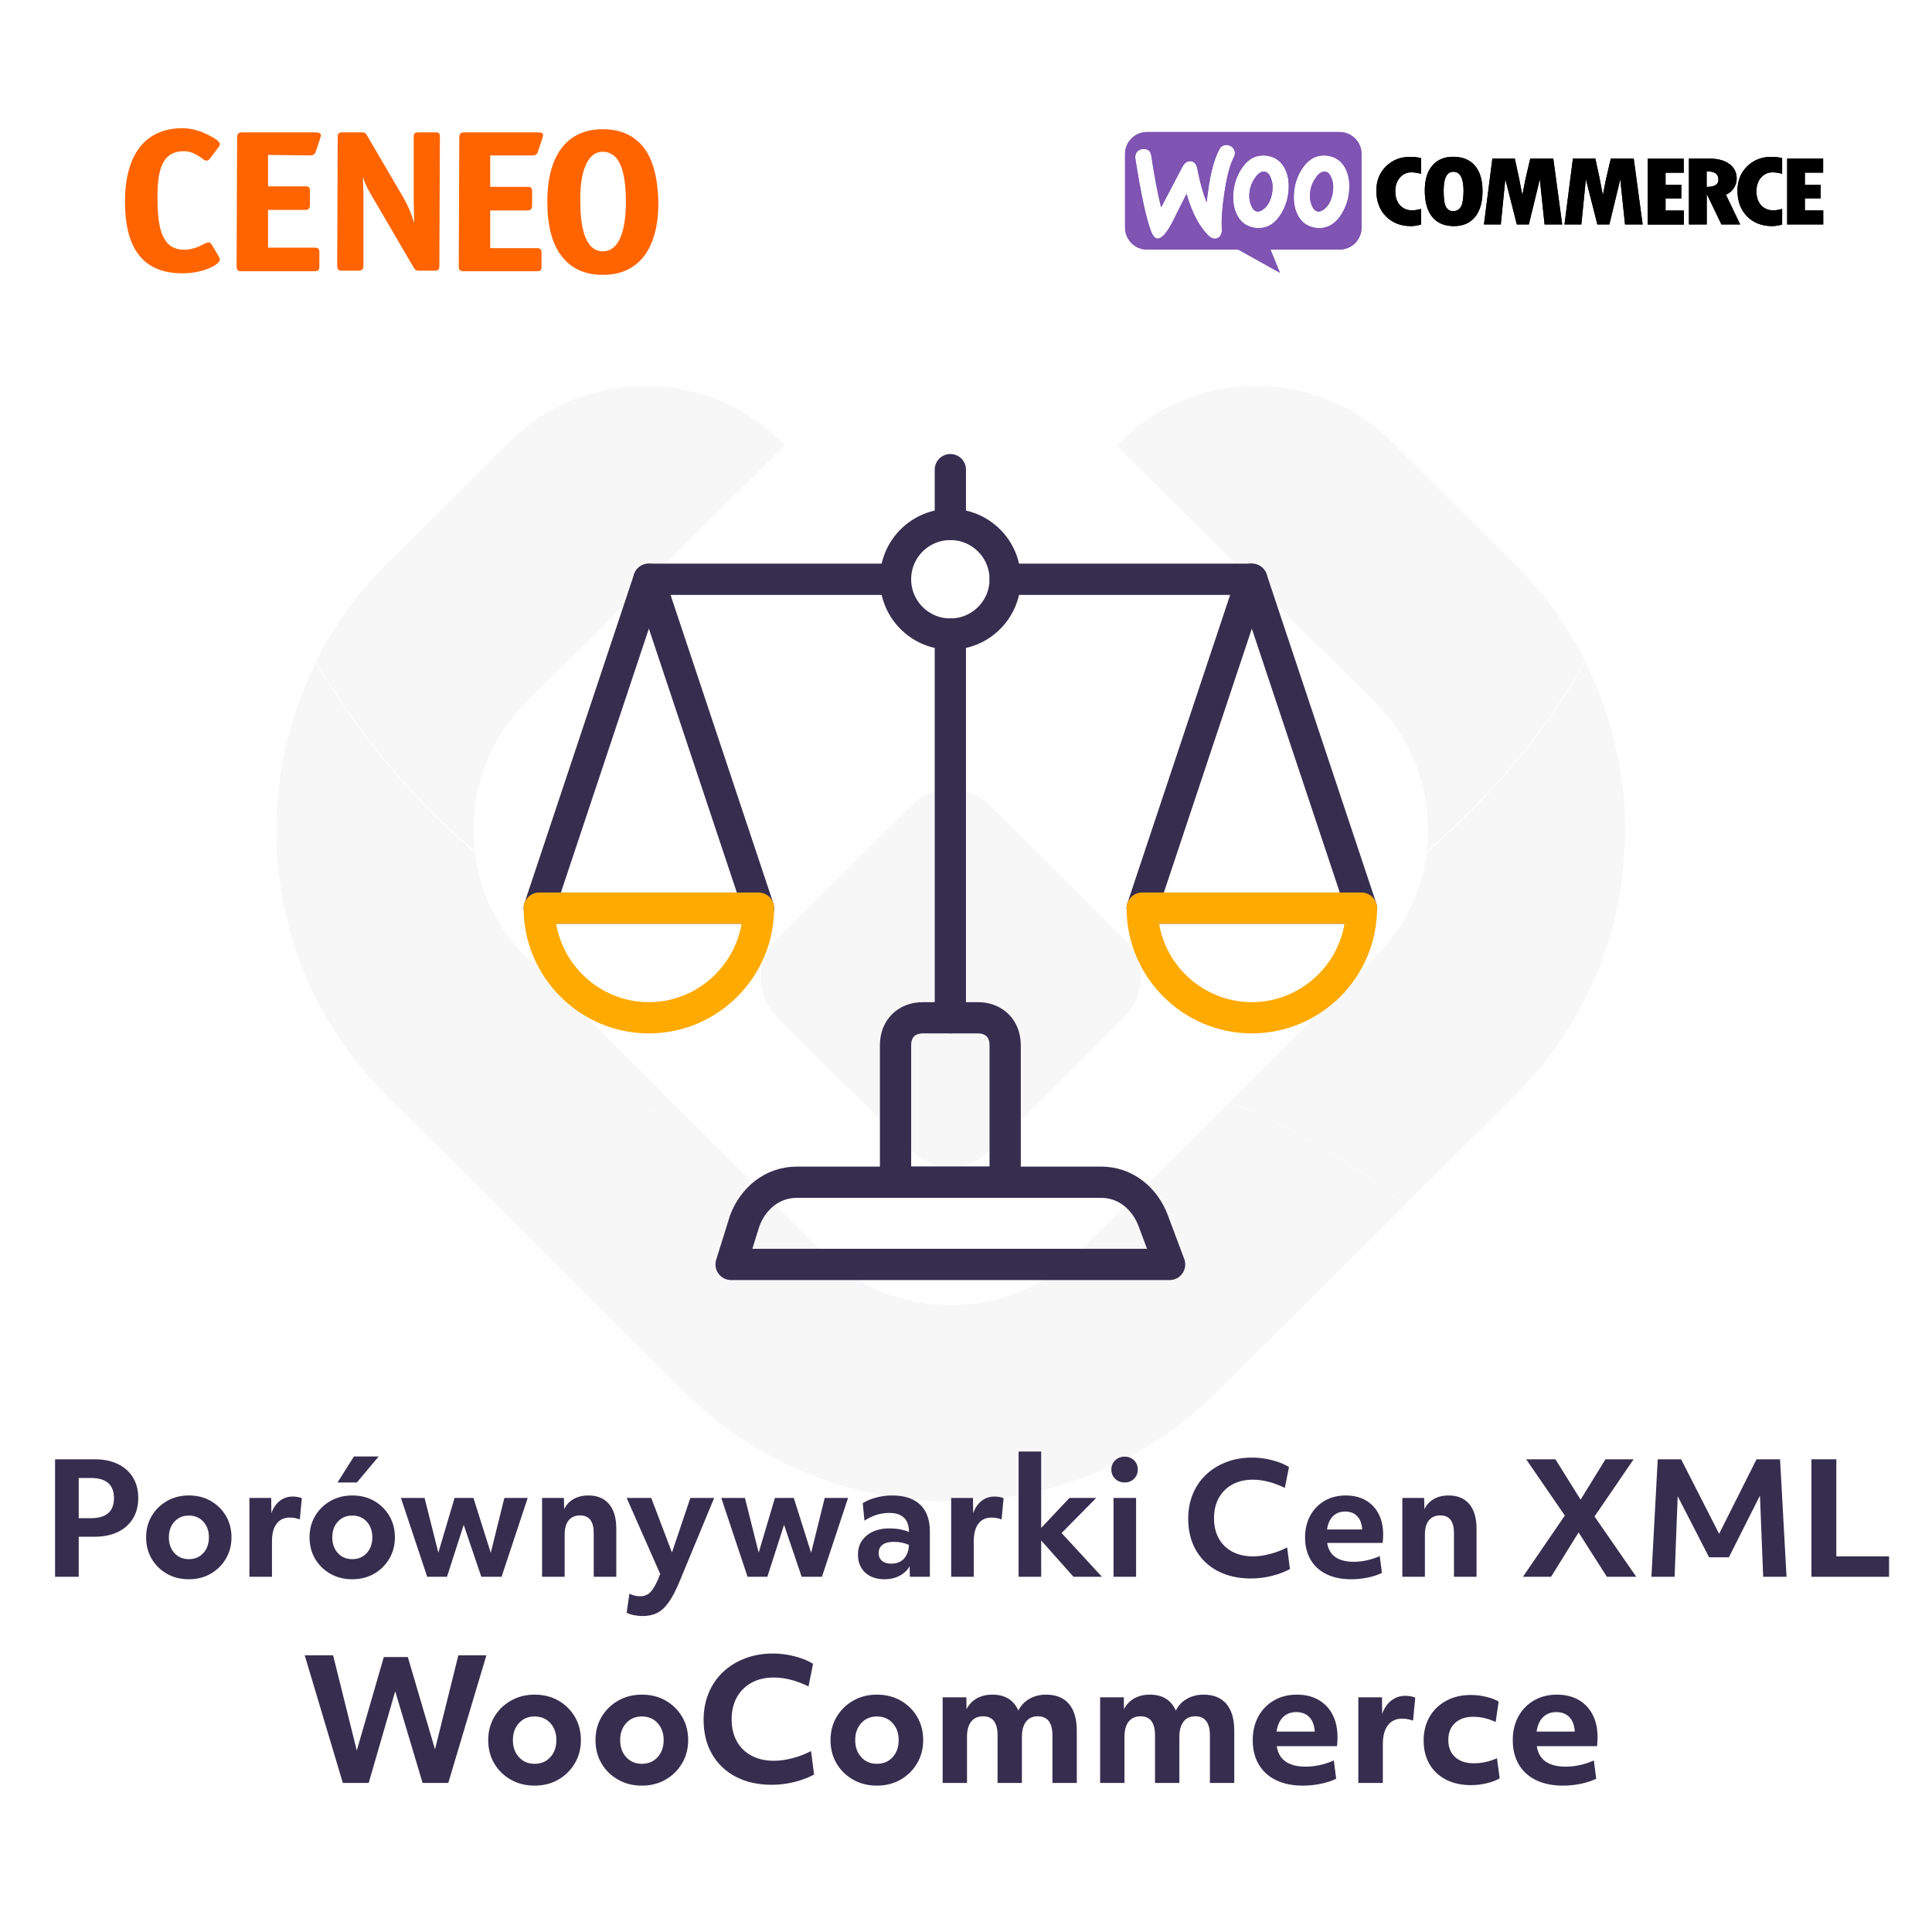 <?xml version="1.0" encoding="UTF-8" standalone="no"?> <svg xmlns="http://www.w3.org/2000/svg" xmlns:xlink="http://www.w3.org/1999/xlink" xmlns:serif="http://www.serif.com/" width="100%" height="100%" viewBox="0 0 500 500" version="1.1" xml:space="preserve" style="fill-rule:evenodd;clip-rule:evenodd;stroke-linecap:round;stroke-linejoin:round;stroke-miterlimit:10;"> <g transform="matrix(1.539,0,0,1.539,22.581,31.924)"> <path d="M-5.413,224.65L1.243,224.65C2.734,224.65 4.029,224.915 5.13,225.443C6.231,225.972 7.08,226.722 7.678,227.692C8.276,228.663 8.575,229.816 8.575,231.15C8.575,232.485 8.276,233.642 7.678,234.621C7.08,235.601 6.231,236.355 5.13,236.883C4.029,237.412 2.725,237.676 1.217,237.676L-1.435,237.676L-1.435,244.41L-5.413,244.41L-5.413,224.65ZM0.593,234.556C3.193,234.556 4.493,233.43 4.493,231.176C4.493,228.923 3.193,227.796 0.593,227.796L-1.435,227.796L-1.435,234.556L0.593,234.556Z" style="fill:rgb(53,46,79);fill-rule:nonzero;"></path> <path d="M17.077,244.826C15.707,244.826 14.481,244.519 13.398,243.903C12.314,243.288 11.461,242.452 10.837,241.394C10.213,240.337 9.901,239.132 9.901,237.78C9.901,236.428 10.217,235.224 10.85,234.166C11.482,233.109 12.34,232.273 13.424,231.657C14.507,231.042 15.725,230.734 17.077,230.734C18.463,230.734 19.694,231.042 20.769,231.657C21.843,232.273 22.693,233.109 23.317,234.166C23.941,235.224 24.253,236.428 24.253,237.78C24.253,239.115 23.936,240.315 23.304,241.381C22.671,242.447 21.817,243.288 20.743,243.903C19.668,244.519 18.446,244.826 17.077,244.826ZM20.457,237.78C20.457,236.706 20.145,235.826 19.521,235.141C18.897,234.457 18.082,234.114 17.077,234.114C16.089,234.114 15.283,234.457 14.659,235.141C14.035,235.826 13.723,236.706 13.723,237.78C13.723,238.855 14.035,239.735 14.659,240.419C15.283,241.104 16.089,241.446 17.077,241.446C18.082,241.446 18.897,241.104 19.521,240.419C20.145,239.735 20.457,238.855 20.457,237.78Z" style="fill:rgb(53,46,79);fill-rule:nonzero;"></path> <path d="M27.268,231.15L30.934,231.15L30.96,233.724C31.272,232.84 31.74,232.151 32.364,231.657C32.988,231.163 33.716,230.916 34.548,230.916C34.825,230.916 35.107,230.942 35.393,230.994C35.679,231.046 35.909,231.116 36.082,231.202L35.744,234.764C35.207,234.556 34.643,234.452 34.054,234.452C33.101,234.452 32.364,234.795 31.844,235.479C31.324,236.164 31.064,237.148 31.064,238.43L31.064,244.41L27.268,244.41L27.268,231.15Z" style="fill:rgb(53,46,79);fill-rule:nonzero;"></path> <path d="M44.558,244.826C43.188,244.826 41.962,244.519 40.879,243.903C39.795,243.288 38.942,242.452 38.318,241.394C37.694,240.337 37.382,239.132 37.382,237.78C37.382,236.428 37.698,235.224 38.331,234.166C38.963,233.109 39.821,232.273 40.905,231.657C41.988,231.042 43.206,230.734 44.558,230.734C45.944,230.734 47.175,231.042 48.25,231.657C49.324,232.273 50.174,233.109 50.798,234.166C51.422,235.224 51.734,236.428 51.734,237.78C51.734,239.115 51.417,240.315 50.785,241.381C50.152,242.447 49.298,243.288 48.224,243.903C47.149,244.519 45.927,244.826 44.558,244.826ZM47.938,237.78C47.938,236.706 47.626,235.826 47.002,235.141C46.378,234.457 45.563,234.114 44.558,234.114C43.57,234.114 42.764,234.457 42.14,235.141C41.516,235.826 41.204,236.706 41.204,237.78C41.204,238.855 41.516,239.735 42.14,240.419C42.764,241.104 43.57,241.446 44.558,241.446C45.563,241.446 46.378,241.104 47.002,240.419C47.626,239.735 47.938,238.855 47.938,237.78ZM44.844,224.182L49.004,224.182L45.338,228.55L42.088,228.55L44.844,224.182Z" style="fill:rgb(53,46,79);fill-rule:nonzero;"></path> <path d="M52.747,231.15L56.725,231.15L59.039,240.354L61.769,231.15L64.941,231.15L67.853,240.38L70.141,231.15L74.067,231.15L69.673,244.41L66.267,244.41L63.303,235.674L60.495,244.41L57.167,244.41L52.747,231.15Z" style="fill:rgb(53,46,79);fill-rule:nonzero;"></path> <path d="M76.485,231.15L80.151,231.15L80.203,233.048C80.55,232.303 81.078,231.731 81.789,231.332C82.5,230.934 83.323,230.734 84.259,230.734C85.767,230.734 86.928,231.215 87.743,232.177C88.558,233.139 88.965,234.53 88.965,236.35L88.965,244.41L85.169,244.41L85.169,237.078C85.169,235.085 84.406,234.088 82.881,234.088C82.049,234.088 81.408,234.366 80.957,234.92C80.506,235.475 80.281,236.264 80.281,237.286L80.281,244.41L76.485,244.41L76.485,231.15Z" style="fill:rgb(53,46,79);fill-rule:nonzero;"></path> <path d="M99.65,245.086C99.009,246.646 98.381,247.855 97.765,248.713C97.15,249.571 96.496,250.169 95.802,250.507C95.109,250.845 94.303,251.014 93.384,251.014C92.899,251.014 92.405,250.962 91.902,250.858C91.4,250.754 91.001,250.616 90.706,250.442L91.174,247.244C91.417,247.383 91.699,247.491 92.019,247.569C92.34,247.647 92.648,247.686 92.942,247.686C93.636,247.686 94.199,247.478 94.632,247.062C95.066,246.646 95.508,245.927 95.958,244.904L96.348,243.942L90.706,231.15L94.84,231.15L98.324,240.328L101.418,231.15L105.422,231.15L99.65,245.086Z" style="fill:rgb(53,46,79);fill-rule:nonzero;"></path> <path d="M106.618,231.15L110.596,231.15L112.91,240.354L115.64,231.15L118.812,231.15L121.724,240.38L124.012,231.15L127.938,231.15L123.544,244.41L120.138,244.41L117.174,235.674L114.366,244.41L111.038,244.41L106.618,231.15Z" style="fill:rgb(53,46,79);fill-rule:nonzero;"></path> <path d="M141.692,244.41L138.338,244.41L138.286,242.642C137.904,243.318 137.341,243.851 136.596,244.241C135.85,244.631 135.01,244.826 134.074,244.826C132.704,244.826 131.617,244.449 130.811,243.695C130.005,242.941 129.602,241.932 129.602,240.666C129.602,239.349 130.087,238.287 131.058,237.481C132.028,236.675 133.311,236.272 134.906,236.272C136.119,236.272 137.211,236.472 138.182,236.87C138.164,234.738 137.055,233.672 134.854,233.672C133.398,233.672 132.011,234.106 130.694,234.972L130.408,232.034C131.014,231.636 131.764,231.319 132.657,231.085C133.549,230.851 134.446,230.734 135.348,230.734C137.41,230.734 138.983,231.25 140.067,232.281C141.15,233.313 141.692,234.808 141.692,236.766L141.692,244.41ZM135.166,242.2C136.102,242.2 136.825,241.923 137.337,241.368C137.848,240.814 138.13,240.042 138.182,239.054C137.419,238.708 136.57,238.534 135.634,238.534C134.819,238.534 134.191,238.695 133.749,239.015C133.307,239.336 133.086,239.8 133.086,240.406C133.086,240.978 133.272,241.42 133.645,241.732C134.017,242.044 134.524,242.2 135.166,242.2Z" style="fill:rgb(53,46,79);fill-rule:nonzero;"></path> <path d="M145.279,231.15L148.945,231.15L148.971,233.724C149.283,232.84 149.751,232.151 150.375,231.657C150.999,231.163 151.727,230.916 152.559,230.916C152.836,230.916 153.118,230.942 153.404,230.994C153.69,231.046 153.92,231.116 154.093,231.202L153.755,234.764C153.218,234.556 152.654,234.452 152.065,234.452C151.112,234.452 150.375,234.795 149.855,235.479C149.335,236.164 149.075,237.148 149.075,238.43L149.075,244.41L145.279,244.41L145.279,231.15Z" style="fill:rgb(53,46,79);fill-rule:nonzero;"></path> <path d="M156.615,223.35L160.411,223.35L160.411,236.194L165.169,231.15L169.667,231.15L163.843,237.052L170.629,244.41L165.845,244.41L160.411,238.3L160.411,244.41L156.615,244.41L156.615,223.35Z" style="fill:rgb(53,46,79);fill-rule:nonzero;"></path> <path d="M172.578,231.15L176.374,231.15L176.374,244.41L172.578,244.41L172.578,231.15ZM172.851,227.926C172.427,227.51 172.214,226.99 172.214,226.366C172.214,225.76 172.427,225.248 172.851,224.832C173.276,224.416 173.809,224.208 174.45,224.208C175.092,224.208 175.62,224.416 176.036,224.832C176.452,225.248 176.66,225.76 176.66,226.366C176.66,226.99 176.452,227.51 176.036,227.926C175.62,228.342 175.092,228.55 174.45,228.55C173.809,228.55 173.276,228.342 172.851,227.926Z" style="fill:rgb(53,46,79);fill-rule:nonzero;"></path> <path d="M186.435,239.938C185.569,238.43 185.135,236.662 185.135,234.634C185.135,233.126 185.395,231.744 185.915,230.487C186.435,229.231 187.176,228.147 188.138,227.237C189.1,226.327 190.24,225.621 191.557,225.118C192.875,224.616 194.322,224.364 195.899,224.364C196.991,224.364 198.096,224.507 199.214,224.793C200.332,225.079 201.29,225.465 202.087,225.95L201.385,229.46C199.496,228.542 197.702,228.082 196.003,228.082C194.686,228.082 193.538,228.351 192.558,228.888C191.579,229.426 190.821,230.18 190.283,231.15C189.746,232.121 189.477,233.256 189.477,234.556C189.477,235.874 189.746,237.013 190.283,237.975C190.821,238.937 191.583,239.678 192.571,240.198C193.559,240.718 194.721,240.978 196.055,240.978C196.922,240.978 197.871,240.844 198.902,240.575C199.934,240.307 200.891,239.938 201.775,239.47L202.243,243.11C201.342,243.596 200.319,243.981 199.175,244.267C198.031,244.553 196.87,244.696 195.691,244.696C193.559,244.696 191.7,244.28 190.114,243.448C188.528,242.616 187.302,241.446 186.435,239.938Z" style="fill:rgb(53,46,79);fill-rule:nonzero;"></path> <path d="M212.565,244.826C210.953,244.826 209.566,244.545 208.405,243.981C207.244,243.418 206.351,242.608 205.727,241.55C205.103,240.493 204.791,239.245 204.791,237.806C204.791,236.402 205.081,235.172 205.662,234.114C206.243,233.057 207.049,232.229 208.08,231.631C209.111,231.033 210.294,230.734 211.629,230.734C212.912,230.734 214.025,231.003 214.97,231.54C215.915,232.078 216.643,232.84 217.154,233.828C217.665,234.816 217.921,235.978 217.921,237.312C217.921,237.746 217.895,238.214 217.843,238.716L208.509,238.716C208.682,239.808 209.15,240.61 209.913,241.121C210.676,241.633 211.707,241.888 213.007,241.888C213.735,241.888 214.48,241.802 215.243,241.628C216.006,241.455 216.708,241.221 217.349,240.926L217.713,243.76C217.037,244.09 216.244,244.35 215.334,244.54C214.424,244.731 213.501,244.826 212.565,244.826ZM211.525,233.438C210.693,233.438 210.013,233.698 209.484,234.218C208.955,234.738 208.622,235.484 208.483,236.454L214.385,236.454C214.385,236.264 214.368,236.09 214.333,235.934C214.212,235.137 213.908,234.522 213.423,234.088C212.938,233.655 212.305,233.438 211.525,233.438Z" style="fill:rgb(53,46,79);fill-rule:nonzero;"></path> <path d="M221.144,231.15L224.81,231.15L224.862,233.048C225.209,232.303 225.738,231.731 226.448,231.332C227.159,230.934 227.982,230.734 228.918,230.734C230.426,230.734 231.588,231.215 232.402,232.177C233.217,233.139 233.624,234.53 233.624,236.35L233.624,244.41L229.828,244.41L229.828,237.078C229.828,235.085 229.066,234.088 227.54,234.088C226.708,234.088 226.067,234.366 225.616,234.92C225.166,235.475 224.94,236.264 224.94,237.286L224.94,244.41L221.144,244.41L221.144,231.15Z" style="fill:rgb(53,46,79);fill-rule:nonzero;"></path> <path d="M248.47,234.114L241.97,224.65L246.884,224.65L251.122,231.436L255.308,224.65L260.04,224.65L253.462,234.27L260.482,244.41L255.542,244.41L250.784,236.948L246.156,244.41L241.424,244.41L248.47,234.114Z" style="fill:rgb(53,46,79);fill-rule:nonzero;"></path> <path d="M264.095,224.65L268.021,224.65L274.417,237.182L280.709,224.65L284.661,224.65L285.753,244.41L281.827,244.41L281.281,230.76L276.055,241.134L272.727,241.134L267.449,230.864L266.929,244.41L263.029,244.41L264.095,224.65Z" style="fill:rgb(53,46,79);fill-rule:nonzero;"></path> <path d="M289.939,224.65L294.125,224.65L294.125,240.978L302.991,240.978L302.991,244.41L289.939,244.41L289.939,224.65Z" style="fill:rgb(53,46,79);fill-rule:nonzero;"></path> </g> <g transform="matrix(1.671,0,0,1.671,-0.692,0.879)"> <path d="M47.611,255.85L52.005,255.85L55.671,270.592L59.857,256.11L63.575,256.11L67.787,270.41L71.401,255.85L75.743,255.85L69.841,275.61L65.863,275.61L61.625,261.414L57.517,275.61L53.513,275.61L47.611,255.85Z" style="fill:rgb(53,46,79);fill-rule:nonzero;"></path> <path d="M83.205,276.026C81.836,276.026 80.61,275.719 79.526,275.103C78.443,274.488 77.589,273.652 76.965,272.594C76.341,271.537 76.029,270.332 76.029,268.98C76.029,267.628 76.346,266.424 76.978,265.366C77.611,264.309 78.469,263.473 79.552,262.857C80.636,262.242 81.853,261.934 83.205,261.934C84.592,261.934 85.823,262.242 86.897,262.857C87.972,263.473 88.821,264.309 89.445,265.366C90.069,266.424 90.381,267.628 90.381,268.98C90.381,270.315 90.065,271.515 89.432,272.581C88.8,273.647 87.946,274.488 86.871,275.103C85.797,275.719 84.575,276.026 83.205,276.026ZM86.585,268.98C86.585,267.906 86.273,267.026 85.649,266.341C85.025,265.657 84.211,265.314 83.205,265.314C82.217,265.314 81.411,265.657 80.787,266.341C80.163,267.026 79.851,267.906 79.851,268.98C79.851,270.055 80.163,270.935 80.787,271.619C81.411,272.304 82.217,272.646 83.205,272.646C84.211,272.646 85.025,272.304 85.649,271.619C86.273,270.935 86.585,270.055 86.585,268.98Z" style="fill:rgb(53,46,79);fill-rule:nonzero;"></path> <path d="M99.819,276.026C98.45,276.026 97.224,275.719 96.14,275.103C95.057,274.488 94.203,273.652 93.579,272.594C92.955,271.537 92.643,270.332 92.643,268.98C92.643,267.628 92.96,266.424 93.592,265.366C94.225,264.309 95.083,263.473 96.166,262.857C97.25,262.242 98.467,261.934 99.819,261.934C101.206,261.934 102.437,262.242 103.511,262.857C104.586,263.473 105.435,264.309 106.059,265.366C106.683,266.424 106.995,267.628 106.995,268.98C106.995,270.315 106.679,271.515 106.046,272.581C105.414,273.647 104.56,274.488 103.485,275.103C102.411,275.719 101.189,276.026 99.819,276.026ZM103.199,268.98C103.199,267.906 102.887,267.026 102.263,266.341C101.639,265.657 100.825,265.314 99.819,265.314C98.831,265.314 98.025,265.657 97.401,266.341C96.777,267.026 96.465,267.906 96.465,268.98C96.465,270.055 96.777,270.935 97.401,271.619C98.025,272.304 98.831,272.646 99.819,272.646C100.825,272.646 101.639,272.304 102.263,271.619C102.887,270.935 103.199,270.055 103.199,268.98Z" style="fill:rgb(53,46,79);fill-rule:nonzero;"></path> <path d="M110.687,271.138C109.821,269.63 109.387,267.862 109.387,265.834C109.387,264.326 109.647,262.944 110.167,261.687C110.687,260.431 111.428,259.347 112.39,258.437C113.352,257.527 114.492,256.821 115.809,256.318C117.127,255.816 118.574,255.564 120.151,255.564C121.243,255.564 122.348,255.707 123.466,255.993C124.584,256.279 125.542,256.665 126.339,257.15L125.637,260.66C123.748,259.742 121.954,259.282 120.255,259.282C118.938,259.282 117.79,259.551 116.81,260.088C115.831,260.626 115.073,261.38 114.535,262.35C113.998,263.321 113.729,264.456 113.729,265.756C113.729,267.074 113.998,268.213 114.535,269.175C115.073,270.137 115.835,270.878 116.823,271.398C117.811,271.918 118.973,272.178 120.307,272.178C121.174,272.178 122.123,272.044 123.154,271.775C124.186,271.507 125.143,271.138 126.027,270.67L126.495,274.31C125.594,274.796 124.571,275.181 123.427,275.467C122.283,275.753 121.122,275.896 119.943,275.896C117.811,275.896 115.952,275.48 114.366,274.648C112.78,273.816 111.554,272.646 110.687,271.138Z" style="fill:rgb(53,46,79);fill-rule:nonzero;"></path> <path d="M136.219,276.026C134.85,276.026 133.624,275.719 132.54,275.103C131.457,274.488 130.603,273.652 129.979,272.594C129.355,271.537 129.043,270.332 129.043,268.98C129.043,267.628 129.36,266.424 129.992,265.366C130.625,264.309 131.483,263.473 132.566,262.857C133.65,262.242 134.867,261.934 136.219,261.934C137.606,261.934 138.837,262.242 139.911,262.857C140.986,263.473 141.835,264.309 142.459,265.366C143.083,266.424 143.395,267.628 143.395,268.98C143.395,270.315 143.079,271.515 142.446,272.581C141.814,273.647 140.96,274.488 139.885,275.103C138.811,275.719 137.589,276.026 136.219,276.026ZM139.599,268.98C139.599,267.906 139.287,267.026 138.663,266.341C138.039,265.657 137.225,265.314 136.219,265.314C135.231,265.314 134.425,265.657 133.801,266.341C133.177,267.026 132.865,267.906 132.865,268.98C132.865,270.055 133.177,270.935 133.801,271.619C134.425,272.304 135.231,272.646 136.219,272.646C137.225,272.646 138.039,272.304 138.663,271.619C139.287,270.935 139.599,270.055 139.599,268.98Z" style="fill:rgb(53,46,79);fill-rule:nonzero;"></path> <path d="M146.411,262.35L150.077,262.35L150.103,264.196C150.467,263.468 150.996,262.909 151.689,262.519C152.383,262.129 153.189,261.934 154.107,261.934C156.066,261.934 157.409,262.758 158.137,264.404C158.501,263.642 159.065,263.039 159.827,262.597C160.59,262.155 161.457,261.934 162.427,261.934C163.97,261.934 165.149,262.411 165.963,263.364C166.778,264.318 167.185,265.713 167.185,267.55L167.185,275.61L163.415,275.61L163.415,268.278C163.415,266.285 162.661,265.288 161.153,265.288C160.356,265.288 159.745,265.566 159.32,266.12C158.896,266.675 158.683,267.464 158.683,268.486L158.683,275.61L154.913,275.61L154.913,268.252C154.913,266.276 154.168,265.288 152.677,265.288C151.88,265.288 151.265,265.561 150.831,266.107C150.398,266.653 150.181,267.438 150.181,268.46L150.181,275.61L146.411,275.61L146.411,262.35Z" style="fill:rgb(53,46,79);fill-rule:nonzero;"></path> <path d="M170.799,262.35L174.465,262.35L174.491,264.196C174.855,263.468 175.384,262.909 176.077,262.519C176.771,262.129 177.577,261.934 178.495,261.934C180.454,261.934 181.797,262.758 182.525,264.404C182.889,263.642 183.453,263.039 184.215,262.597C184.978,262.155 185.845,261.934 186.815,261.934C188.358,261.934 189.537,262.411 190.351,263.364C191.166,264.318 191.573,265.713 191.573,267.55L191.573,275.61L187.803,275.61L187.803,268.278C187.803,266.285 187.049,265.288 185.541,265.288C184.744,265.288 184.133,265.566 183.708,266.12C183.284,266.675 183.071,267.464 183.071,268.486L183.071,275.61L179.301,275.61L179.301,268.252C179.301,266.276 178.556,265.288 177.065,265.288C176.268,265.288 175.653,265.561 175.219,266.107C174.786,266.653 174.569,267.438 174.569,268.46L174.569,275.61L170.799,275.61L170.799,262.35Z" style="fill:rgb(53,46,79);fill-rule:nonzero;"></path> <path d="M202.207,276.026C200.595,276.026 199.209,275.745 198.047,275.181C196.886,274.618 195.993,273.808 195.369,272.75C194.745,271.693 194.433,270.445 194.433,269.006C194.433,267.602 194.724,266.372 195.304,265.314C195.885,264.257 196.691,263.429 197.722,262.831C198.754,262.233 199.937,261.934 201.271,261.934C202.554,261.934 203.668,262.203 204.612,262.74C205.557,263.278 206.285,264.04 206.796,265.028C207.308,266.016 207.563,267.178 207.563,268.512C207.563,268.946 207.537,269.414 207.485,269.916L198.151,269.916C198.325,271.008 198.793,271.81 199.555,272.321C200.318,272.833 201.349,273.088 202.649,273.088C203.377,273.088 204.123,273.002 204.885,272.828C205.648,272.655 206.35,272.421 206.991,272.126L207.355,274.96C206.679,275.29 205.886,275.55 204.976,275.74C204.066,275.931 203.143,276.026 202.207,276.026ZM201.167,264.638C200.335,264.638 199.655,264.898 199.126,265.418C198.598,265.938 198.264,266.684 198.125,267.654L204.027,267.654C204.027,267.464 204.01,267.29 203.975,267.134C203.854,266.337 203.551,265.722 203.065,265.288C202.58,264.855 201.947,264.638 201.167,264.638Z" style="fill:rgb(53,46,79);fill-rule:nonzero;"></path> <path d="M210.787,262.35L214.453,262.35L214.479,264.924C214.791,264.04 215.259,263.351 215.883,262.857C216.507,262.363 217.235,262.116 218.067,262.116C218.345,262.116 218.626,262.142 218.912,262.194C219.198,262.246 219.428,262.316 219.601,262.402L219.263,265.964C218.726,265.756 218.163,265.652 217.573,265.652C216.62,265.652 215.883,265.995 215.363,266.679C214.843,267.364 214.583,268.348 214.583,269.63L214.583,275.61L210.787,275.61L210.787,262.35Z" style="fill:rgb(53,46,79);fill-rule:nonzero;"></path> <path d="M221.824,265.366C222.44,264.309 223.298,263.481 224.398,262.883C225.499,262.285 226.769,261.986 228.207,261.986C228.97,261.986 229.746,262.077 230.534,262.259C231.323,262.441 231.986,262.688 232.523,263L232.055,266.172C230.929,265.635 229.767,265.366 228.571,265.366C227.393,265.366 226.457,265.687 225.763,266.328C225.07,266.97 224.723,267.845 224.723,268.954C224.723,270.081 225.074,270.965 225.776,271.606C226.478,272.248 227.453,272.568 228.701,272.568C229.273,272.568 229.85,272.508 230.43,272.386C231.011,272.265 231.622,272.066 232.263,271.788L232.679,274.908C232.09,275.238 231.401,275.493 230.612,275.675C229.824,275.857 229.031,275.948 228.233,275.948C226.76,275.948 225.473,275.667 224.372,275.103C223.272,274.54 222.418,273.738 221.811,272.698C221.205,271.658 220.901,270.436 220.901,269.032C220.901,267.646 221.209,266.424 221.824,265.366Z" style="fill:rgb(53,46,79);fill-rule:nonzero;"></path> <path d="M242.481,276.026C240.869,276.026 239.483,275.745 238.321,275.181C237.16,274.618 236.267,273.808 235.643,272.75C235.019,271.693 234.707,270.445 234.707,269.006C234.707,267.602 234.998,266.372 235.578,265.314C236.159,264.257 236.965,263.429 237.996,262.831C239.028,262.233 240.211,261.934 241.545,261.934C242.828,261.934 243.942,262.203 244.886,262.74C245.831,263.278 246.559,264.04 247.07,265.028C247.582,266.016 247.837,267.178 247.837,268.512C247.837,268.946 247.811,269.414 247.759,269.916L238.425,269.916C238.599,271.008 239.067,271.81 239.829,272.321C240.592,272.833 241.623,273.088 242.923,273.088C243.651,273.088 244.397,273.002 245.159,272.828C245.922,272.655 246.624,272.421 247.265,272.126L247.629,274.96C246.953,275.29 246.16,275.55 245.25,275.74C244.34,275.931 243.417,276.026 242.481,276.026ZM241.441,264.638C240.609,264.638 239.929,264.898 239.4,265.418C238.872,265.938 238.538,266.684 238.399,267.654L244.301,267.654C244.301,267.464 244.284,267.29 244.249,267.134C244.128,266.337 243.825,265.722 243.339,265.288C242.854,264.855 242.221,264.638 241.441,264.638Z" style="fill:rgb(53,46,79);fill-rule:nonzero;"></path> </g> <g transform="matrix(1.671,0,0,1.671,-0.692,0.879)"> <g opacity="0.04"> <g transform="matrix(1,0,0,1,77.235,102.06)"> <path d="M0,83.94L-16.912,67.125C-27.955,56.158 -34.027,41.573 -34.027,26.043C-34.027,16.84 -31.897,7.979 -27.866,0C-21.4,11.168 -13.045,21.151 -3.271,29.471C-2.523,35.572 0.228,41.232 4.666,45.657L27.194,68.044C17.356,72.079 8.203,77.461 -0.013,83.94L0,83.94Z" style="fill:rgb(53,46,79);fill-rule:nonzero;"></path> </g> <g transform="matrix(1,0,0,1,218.086,102.034)"> <path d="M0,83.966C-8.215,77.474 -17.355,72.092 -27.193,68.058L-4.678,45.67C-0.24,41.246 2.523,35.598 3.259,29.485C13.059,21.153 21.389,11.181 27.854,0C31.886,7.98 34.016,16.854 34.016,26.056C34.016,41.573 27.942,56.171 16.913,67.138L-0.013,83.966L0,83.966Z" style="fill:rgb(53,46,79);fill-rule:nonzero;"></path> </g> <g transform="matrix(1,0,0,1,147.661,170.145)"> <path d="M0,61.855C-15.606,61.855 -30.287,55.817 -41.317,44.85L-70.438,15.895C-62.223,9.403 -53.069,4.033 -43.231,0L-19.727,23.37C-14.465,28.614 -7.467,31.488 -0.013,31.488C7.442,31.488 14.44,28.614 19.714,23.37L43.219,0C53.057,4.033 62.198,9.416 70.413,15.908L41.292,44.85C30.262,55.817 15.594,61.855 -0.025,61.855L0,61.855Z" style="fill:rgb(53,46,79);fill-rule:nonzero;"></path> </g> <g transform="matrix(1,0,0,1,73.749,59.528)"> <path d="M0,68.36C0,69.52 0.076,70.654 0.215,71.776C-9.572,63.457 -17.914,53.485 -24.38,42.304C-21.616,36.808 -17.927,31.741 -13.438,27.278L5.591,8.358C17.432,-3.416 36.702,-3.164 48.214,8.925L8.152,48.733C2.891,53.964 -0.013,60.935 -0.013,68.347L0,68.36Z" style="fill:rgb(53,46,79);fill-rule:nonzero;"></path> </g> <g transform="matrix(1,0,0,1,173.359,118.976)"> <path d="M0,-50.511C11.512,-62.587 30.782,-62.852 42.623,-51.078L61.652,-32.157C66.141,-27.707 69.817,-22.64 72.582,-17.144C66.102,-5.95 57.786,4.008 47.986,12.341C48.138,11.206 48.201,10.084 48.201,8.925C48.201,1.512 45.298,-5.458 40.037,-10.69L0,-50.511Z" style="fill:rgb(53,46,79);fill-rule:nonzero;"></path> </g> <g transform="matrix(1,0,0,1,141.576,150.238)"> <path d="M0,27.454L-8.114,19.387L-20.805,6.781C-23.568,4.033 -24.05,-0.127 -22.275,-3.354C-13.654,0.604 -4.032,2.823 6.098,2.823C16.228,2.823 25.824,0.617 34.445,-3.354C36.221,-0.127 35.738,4.033 32.987,6.781L20.297,19.387L12.171,27.454C8.824,30.808 3.372,30.808 0,27.454" style="fill:rgb(53,46,79);fill-rule:nonzero;"></path> </g> <g transform="matrix(1,0,0,1,147.661,120.891)"> <path d="M0,32.17C-10.13,32.17 -19.739,29.951 -28.373,25.993C-27.993,25.3 -27.486,24.619 -26.902,24.039L-15.467,12.656L-6.098,3.328C-2.738,0 2.713,0 6.073,3.328L26.89,24.039C27.486,24.631 27.98,25.3 28.348,25.993C19.727,29.963 10.117,32.17 0,32.17" style="fill:rgb(53,46,79);fill-rule:nonzero;"></path> </g> </g> </g> <g transform="matrix(1.599,0,0,1.599,291.153,34.165)"> <g> <clipPath id="_clip1"> <rect x="0" y="0" width="113" height="23"></rect> </clipPath> <g clip-path="url(#_clip1)"> <path d="M34.709,0L3.552,0C1.581,0 -0.016,1.612 0,3.568L0,15.461C0,17.433 1.596,19.029 3.568,19.029L18.325,19.029L25.07,22.785L23.536,19.029L34.709,19.029C36.681,19.029 38.277,17.433 38.277,15.461L38.277,3.568C38.277,1.596 36.681,0 34.709,0ZM2.895,2.754C2.457,2.785 2.128,2.942 1.909,3.239C1.69,3.521 1.612,3.881 1.659,4.288C2.582,10.156 3.443,14.115 4.241,16.165C4.554,16.916 4.914,17.276 5.336,17.245C5.994,17.198 6.776,16.29 7.699,14.522C8.184,13.521 8.936,12.018 9.953,10.015C10.798,12.973 11.956,15.195 13.411,16.682C13.818,17.104 14.241,17.292 14.647,17.261C15.007,17.229 15.289,17.042 15.477,16.697C15.633,16.4 15.696,16.056 15.665,15.664C15.571,14.24 15.712,12.253 16.103,9.702C16.51,7.073 17.01,5.18 17.621,4.053C17.746,3.818 17.793,3.584 17.777,3.302C17.746,2.942 17.589,2.645 17.292,2.41C16.995,2.175 16.666,2.066 16.306,2.097C15.852,2.128 15.508,2.347 15.273,2.785C14.303,4.554 13.615,7.418 13.208,11.392C12.613,9.89 12.112,8.122 11.721,6.04C11.549,5.117 11.127,4.679 10.438,4.726C9.968,4.757 9.577,5.07 9.264,5.665L5.837,12.19C5.274,9.921 4.742,7.151 4.257,3.881C4.147,3.067 3.693,2.692 2.895,2.754ZM33.05,3.881C34.161,4.116 34.991,4.71 35.554,5.696C36.055,6.541 36.305,7.558 36.305,8.779C36.305,10.391 35.899,11.862 35.085,13.208C34.146,14.773 32.925,15.555 31.407,15.555C31.141,15.555 30.86,15.524 30.562,15.461C29.451,15.226 28.622,14.632 28.058,13.646C27.558,12.785 27.307,11.752 27.307,10.547C27.307,8.936 27.714,7.465 28.528,6.134C29.483,4.569 30.703,3.787 32.205,3.787C32.471,3.787 32.753,3.818 33.05,3.881ZM32.393,12.347C32.972,11.831 33.363,11.064 33.583,10.031C33.645,9.671 33.692,9.28 33.692,8.873C33.692,8.419 33.598,7.934 33.41,7.449C33.176,6.839 32.863,6.51 32.487,6.432C31.924,6.322 31.376,6.635 30.86,7.402C30.437,7.997 30.171,8.623 30.03,9.264C29.952,9.624 29.921,10.015 29.921,10.407C29.921,10.86 30.015,11.345 30.202,11.831C30.437,12.441 30.75,12.769 31.126,12.848C31.517,12.926 31.939,12.754 32.393,12.347ZM25.742,5.696C25.179,4.71 24.334,4.116 23.239,3.881C22.941,3.818 22.66,3.787 22.394,3.787C20.891,3.787 19.671,4.569 18.716,6.134C17.902,7.465 17.496,8.936 17.496,10.547C17.496,11.752 17.746,12.785 18.247,13.646C18.81,14.632 19.639,15.226 20.75,15.461C21.048,15.524 21.329,15.555 21.596,15.555C23.113,15.555 24.334,14.773 25.273,13.208C26.087,11.862 26.494,10.391 26.494,8.779C26.494,7.558 26.243,6.541 25.742,5.696ZM23.771,10.031C23.552,11.064 23.16,11.831 22.581,12.347C22.128,12.754 21.705,12.926 21.314,12.848C20.938,12.769 20.625,12.441 20.391,11.831C20.203,11.345 20.109,10.86 20.109,10.407C20.109,10.015 20.14,9.624 20.218,9.264C20.359,8.623 20.625,7.997 21.048,7.402C21.564,6.635 22.112,6.322 22.675,6.432C23.051,6.51 23.364,6.839 23.599,7.449C23.786,7.934 23.88,8.419 23.88,8.873C23.88,9.28 23.849,9.671 23.771,10.031Z" style="fill:rgb(127,84,179);"></path> <path d="M42.236,5.555C41.188,6.588 40.671,7.903 40.671,9.499C40.671,11.205 41.188,12.597 42.221,13.646C43.253,14.694 44.599,15.226 46.274,15.226C46.759,15.226 47.306,15.148 47.901,14.976L47.901,12.441C47.353,12.597 46.884,12.676 46.477,12.676C45.648,12.676 44.99,12.394 44.49,11.846C43.989,11.283 43.739,10.532 43.739,9.577C43.739,8.685 43.989,7.95 44.474,7.386C44.975,6.807 45.585,6.526 46.336,6.526C46.821,6.526 47.338,6.604 47.901,6.76L47.901,4.225C47.385,4.084 46.806,4.022 46.195,4.022C44.599,4.006 43.285,4.522 42.236,5.555ZM53.097,4.006C51.657,4.006 50.53,4.491 49.716,5.446C48.903,6.4 48.511,7.746 48.511,9.467C48.511,11.33 48.918,12.754 49.716,13.74C50.514,14.726 51.688,15.226 53.222,15.226C54.708,15.226 55.851,14.726 56.649,13.74C57.447,12.754 57.854,11.361 57.854,9.577C57.854,7.793 57.447,6.416 56.633,5.446C55.804,4.491 54.63,4.006 53.097,4.006ZM54.333,12.143C54.051,12.582 53.629,12.801 53.097,12.801C52.596,12.801 52.22,12.582 51.954,12.143C51.688,11.705 51.563,10.829 51.563,9.499C51.563,7.449 52.079,6.432 53.128,6.432C54.223,6.432 54.786,7.464 54.786,9.546C54.771,10.829 54.614,11.705 54.333,12.143ZM65.584,4.303L65.021,6.698C64.88,7.308 64.739,7.934 64.614,8.575L64.301,10.234C64.004,8.575 63.597,6.604 63.08,4.303L59.45,4.303L58.088,14.96L60.811,14.96L61.547,7.621L63.409,14.96L65.35,14.96L67.133,7.637L67.9,14.96L70.748,14.96L69.309,4.303L65.584,4.303ZM78.62,4.303L78.056,6.698C77.915,7.308 77.775,7.934 77.649,8.575L77.336,10.234C77.039,8.575 76.632,6.604 76.116,4.303L72.485,4.303L71.124,14.96L73.847,14.96L74.582,7.621L76.444,14.96L78.385,14.96L80.153,7.637L80.92,14.96L83.768,14.96L82.328,4.303L78.62,4.303ZM87.477,10.751L90.028,10.751L90.028,8.544L87.477,8.544L87.477,6.588L90.419,6.588L90.419,4.319L84.598,4.319L84.598,14.976L90.435,14.976L90.435,12.707L87.477,12.707L87.477,10.751ZM98.54,9.061C98.838,8.575 98.994,8.075 98.994,7.558C98.994,6.557 98.603,5.759 97.821,5.18C97.038,4.601 95.959,4.303 94.613,4.303L91.264,4.303L91.264,14.96L94.143,14.96L94.143,10.109L94.19,10.109L96.522,14.96L99.558,14.96L97.257,10.156C97.805,9.906 98.243,9.546 98.54,9.061ZM94.128,8.888L94.128,6.353C94.816,6.369 95.301,6.479 95.599,6.698C95.896,6.917 96.037,7.261 96.037,7.762C96.037,8.497 95.395,8.873 94.128,8.888ZM100.684,5.555C99.636,6.588 99.12,7.903 99.12,9.499C99.12,11.205 99.636,12.597 100.669,13.646C101.702,14.694 103.047,15.226 104.722,15.226C105.207,15.226 105.755,15.148 106.349,14.976L106.349,12.441C105.802,12.597 105.332,12.676 104.925,12.676C104.096,12.676 103.439,12.394 102.938,11.846C102.437,11.283 102.187,10.532 102.187,9.577C102.187,8.685 102.437,7.95 102.922,7.386C103.423,6.807 104.033,6.526 104.784,6.526C105.269,6.526 105.786,6.604 106.349,6.76L106.349,4.225C105.833,4.084 105.254,4.022 104.644,4.022C103.063,4.006 101.733,4.522 100.684,5.555ZM110.027,12.691L110.027,10.735L112.577,10.735L112.577,8.529L110.027,8.529L110.027,6.572L112.984,6.572L112.984,4.303L107.163,4.303L107.163,14.96L113,14.96L113,12.691L110.027,12.691Z" style="fill-rule:nonzero;"></path> </g> </g> </g> <g id="logo-woocommerce.svg" transform="matrix(1.599,0,0,1.599,381.519,52.558)"> <g transform="matrix(1,0,0,1,-56.5,-11.5)"> <clipPath id="_clip2"> <rect x="0" y="0" width="113" height="23"></rect> </clipPath> <g clip-path="url(#_clip2)"> <path d="M34.709,0L3.552,0C1.581,0 -0.016,1.612 0,3.568L0,15.461C0,17.433 1.596,19.029 3.568,19.029L18.325,19.029L25.07,22.785L23.536,19.029L34.709,19.029C36.681,19.029 38.277,17.433 38.277,15.461L38.277,3.568C38.277,1.596 36.681,0 34.709,0ZM2.895,2.754C2.457,2.785 2.128,2.942 1.909,3.239C1.69,3.521 1.612,3.881 1.659,4.288C2.582,10.156 3.443,14.115 4.241,16.165C4.554,16.916 4.914,17.276 5.336,17.245C5.994,17.198 6.776,16.29 7.699,14.522C8.184,13.521 8.936,12.018 9.953,10.015C10.798,12.973 11.956,15.195 13.411,16.682C13.818,17.104 14.241,17.292 14.647,17.261C15.007,17.229 15.289,17.042 15.477,16.697C15.633,16.4 15.696,16.056 15.665,15.664C15.571,14.24 15.712,12.253 16.103,9.702C16.51,7.073 17.01,5.18 17.621,4.053C17.746,3.818 17.793,3.584 17.777,3.302C17.746,2.942 17.589,2.645 17.292,2.41C16.995,2.175 16.666,2.066 16.306,2.097C15.852,2.128 15.508,2.347 15.273,2.785C14.303,4.554 13.615,7.418 13.208,11.392C12.613,9.89 12.112,8.122 11.721,6.04C11.549,5.117 11.127,4.679 10.438,4.726C9.968,4.757 9.577,5.07 9.264,5.665L5.837,12.19C5.274,9.921 4.742,7.151 4.257,3.881C4.147,3.067 3.693,2.692 2.895,2.754ZM33.05,3.881C34.161,4.116 34.991,4.71 35.554,5.696C36.055,6.541 36.305,7.558 36.305,8.779C36.305,10.391 35.899,11.862 35.085,13.208C34.146,14.773 32.925,15.555 31.407,15.555C31.141,15.555 30.86,15.524 30.562,15.461C29.451,15.226 28.622,14.632 28.058,13.646C27.558,12.785 27.307,11.752 27.307,10.547C27.307,8.936 27.714,7.465 28.528,6.134C29.483,4.569 30.703,3.787 32.205,3.787C32.471,3.787 32.753,3.818 33.05,3.881ZM32.393,12.347C32.972,11.831 33.363,11.064 33.583,10.031C33.645,9.671 33.692,9.28 33.692,8.873C33.692,8.419 33.598,7.934 33.41,7.449C33.176,6.839 32.863,6.51 32.487,6.432C31.924,6.322 31.376,6.635 30.86,7.402C30.437,7.997 30.171,8.623 30.03,9.264C29.952,9.624 29.921,10.015 29.921,10.407C29.921,10.86 30.015,11.345 30.202,11.831C30.437,12.441 30.75,12.769 31.126,12.848C31.517,12.926 31.939,12.754 32.393,12.347ZM25.742,5.696C25.179,4.71 24.334,4.116 23.239,3.881C22.941,3.818 22.66,3.787 22.394,3.787C20.891,3.787 19.671,4.569 18.716,6.134C17.902,7.465 17.496,8.936 17.496,10.547C17.496,11.752 17.746,12.785 18.247,13.646C18.81,14.632 19.639,15.226 20.75,15.461C21.048,15.524 21.329,15.555 21.596,15.555C23.113,15.555 24.334,14.773 25.273,13.208C26.087,11.862 26.494,10.391 26.494,8.779C26.494,7.558 26.243,6.541 25.742,5.696ZM23.771,10.031C23.552,11.064 23.16,11.831 22.581,12.347C22.128,12.754 21.705,12.926 21.314,12.848C20.938,12.769 20.625,12.441 20.391,11.831C20.203,11.345 20.109,10.86 20.109,10.407C20.109,10.015 20.14,9.624 20.218,9.264C20.359,8.623 20.625,7.997 21.048,7.402C21.564,6.635 22.112,6.322 22.675,6.432C23.051,6.51 23.364,6.839 23.599,7.449C23.786,7.934 23.88,8.419 23.88,8.873C23.88,9.28 23.849,9.671 23.771,10.031Z" style="fill:rgb(127,84,179);"></path> <path d="M42.236,5.555C41.188,6.588 40.671,7.903 40.671,9.499C40.671,11.205 41.188,12.597 42.221,13.646C43.253,14.694 44.599,15.226 46.274,15.226C46.759,15.226 47.306,15.148 47.901,14.976L47.901,12.441C47.353,12.597 46.884,12.676 46.477,12.676C45.648,12.676 44.99,12.394 44.49,11.846C43.989,11.283 43.739,10.532 43.739,9.577C43.739,8.685 43.989,7.95 44.474,7.386C44.975,6.807 45.585,6.526 46.336,6.526C46.821,6.526 47.338,6.604 47.901,6.76L47.901,4.225C47.385,4.084 46.806,4.022 46.195,4.022C44.599,4.006 43.285,4.522 42.236,5.555ZM53.097,4.006C51.657,4.006 50.53,4.491 49.716,5.446C48.903,6.4 48.511,7.746 48.511,9.467C48.511,11.33 48.918,12.754 49.716,13.74C50.514,14.726 51.688,15.226 53.222,15.226C54.708,15.226 55.851,14.726 56.649,13.74C57.447,12.754 57.854,11.361 57.854,9.577C57.854,7.793 57.447,6.416 56.633,5.446C55.804,4.491 54.63,4.006 53.097,4.006ZM54.333,12.143C54.051,12.582 53.629,12.801 53.097,12.801C52.596,12.801 52.22,12.582 51.954,12.143C51.688,11.705 51.563,10.829 51.563,9.499C51.563,7.449 52.079,6.432 53.128,6.432C54.223,6.432 54.786,7.464 54.786,9.546C54.771,10.829 54.614,11.705 54.333,12.143ZM65.584,4.303L65.021,6.698C64.88,7.308 64.739,7.934 64.614,8.575L64.301,10.234C64.004,8.575 63.597,6.604 63.08,4.303L59.45,4.303L58.088,14.96L60.811,14.96L61.547,7.621L63.409,14.96L65.35,14.96L67.133,7.637L67.9,14.96L70.748,14.96L69.309,4.303L65.584,4.303ZM78.62,4.303L78.056,6.698C77.915,7.308 77.775,7.934 77.649,8.575L77.336,10.234C77.039,8.575 76.632,6.604 76.116,4.303L72.485,4.303L71.124,14.96L73.847,14.96L74.582,7.621L76.444,14.96L78.385,14.96L80.153,7.637L80.92,14.96L83.768,14.96L82.328,4.303L78.62,4.303ZM87.477,10.751L90.028,10.751L90.028,8.544L87.477,8.544L87.477,6.588L90.419,6.588L90.419,4.319L84.598,4.319L84.598,14.976L90.435,14.976L90.435,12.707L87.477,12.707L87.477,10.751ZM98.54,9.061C98.838,8.575 98.994,8.075 98.994,7.558C98.994,6.557 98.603,5.759 97.821,5.18C97.038,4.601 95.959,4.303 94.613,4.303L91.264,4.303L91.264,14.96L94.143,14.96L94.143,10.109L94.19,10.109L96.522,14.96L99.558,14.96L97.257,10.156C97.805,9.906 98.243,9.546 98.54,9.061ZM94.128,8.888L94.128,6.353C94.816,6.369 95.301,6.479 95.599,6.698C95.896,6.917 96.037,7.261 96.037,7.762C96.037,8.497 95.395,8.873 94.128,8.888ZM100.684,5.555C99.636,6.588 99.12,7.903 99.12,9.499C99.12,11.205 99.636,12.597 100.669,13.646C101.702,14.694 103.047,15.226 104.722,15.226C105.207,15.226 105.755,15.148 106.349,14.976L106.349,12.441C105.802,12.597 105.332,12.676 104.925,12.676C104.096,12.676 103.439,12.394 102.938,11.846C102.437,11.283 102.187,10.532 102.187,9.577C102.187,8.685 102.437,7.95 102.922,7.386C103.423,6.807 104.033,6.526 104.784,6.526C105.269,6.526 105.786,6.604 106.349,6.76L106.349,4.225C105.833,4.084 105.254,4.022 104.644,4.022C103.063,4.006 101.733,4.522 100.684,5.555ZM110.027,12.691L110.027,10.735L112.577,10.735L112.577,8.529L110.027,8.529L110.027,6.572L112.984,6.572L112.984,4.303L107.163,4.303L107.163,14.96L113,14.96L113,12.691L110.027,12.691Z" style="fill-rule:nonzero;"></path> </g> </g> </g> <g id="_6588646_and_business_finance_scale_scales_icon.svg" serif:id="6588646_and_business_finance_scale_scales_icon.svg" transform="matrix(7.093,0,0,7.093,245.949,227.934)"> <g transform="matrix(1,0,0,1,-16,-16)"> <circle cx="16" cy="5" r="2" style="fill:none;stroke:rgb(53,46,79);stroke-width:1.14px;"></circle> <path d="M5,5L14,5" style="fill:none;fill-rule:nonzero;stroke:rgb(53,46,79);stroke-width:1.14px;"></path> <path d="M18,5L27,5" style="fill:none;fill-rule:nonzero;stroke:rgb(53,46,79);stroke-width:1.14px;"></path> <path d="M16,7L16,21" style="fill:none;fill-rule:nonzero;stroke:rgb(53,46,79);stroke-width:1.14px;"></path> <path d="M5,5L1,17L9,17L5,5Z" style="fill:none;fill-rule:nonzero;stroke:rgb(53,46,79);stroke-width:1.14px;"></path> <path d="M27,5L23,17L31,17L27,5Z" style="fill:none;fill-rule:nonzero;stroke:rgb(53,46,79);stroke-width:1.14px;"></path> <path d="M16,1L16,3" style="fill:none;fill-rule:nonzero;stroke:rgb(53,46,79);stroke-width:1.14px;"></path> <path d="M24,30L8,30L8.5,28.4C8.8,27.6 9.5,27 10.4,27L21.5,27C22.4,27 23.1,27.6 23.4,28.4L24,30Z" style="fill:none;fill-rule:nonzero;stroke:rgb(53,46,79);stroke-width:1.14px;"></path> <path d="M18,27L14,27L14,22C14,21.4 14.4,21 15,21L17,21C17.6,21 18,21.4 18,22L18,27Z" style="fill:none;fill-rule:nonzero;stroke:rgb(53,46,79);stroke-width:1.14px;"></path> <path d="M1,17C1,19.2 2.8,21 5,21C7.2,21 9,19.2 9,17L1,17Z" style="fill:none;fill-rule:nonzero;stroke:rgb(255,170,0);stroke-width:1.14px;"></path> <path d="M23,17C23,19.2 24.8,21 27,21C29.2,21 31,19.2 31,17L23,17Z" style="fill:none;fill-rule:nonzero;stroke:rgb(255,170,0);stroke-width:1.14px;"></path> </g> </g> <g transform="matrix(1.356,0,0,1.356,32.214,33.171)"> <g> <path d="M18.2,25.1C18.2,26 15.1,27.7 11.1,27.7C3.7,27.7 0.1,23.2 0.1,14C0.1,5 4,0 11.1,0C12.5,0 14.2,0.4 15.8,1.2C16.9,1.7 18.2,2.5 18.2,3C18.2,3.2 18.2,3.4 17.9,3.7L16.3,5.8C16.2,6 15.9,6.2 15.7,6.2C15.4,6.2 15.1,6 14.6,5.6C13.8,5.1 12.8,4.4 11.4,4.4C7.8,4.4 6.3,6.8 6.3,13C6.3,16.6 6.6,19 7.3,20.5C8.1,22.3 9.4,23.2 11.4,23.2C12.8,23.2 14,22.7 14.8,22.3C15.3,22 15.8,21.8 16.1,21.8C16.4,21.8 16.7,22.3 16.7,22.3L18,24.5C18.1,24.7 18.2,24.9 18.2,25.1Z" style="fill:rgb(255,100,0);fill-rule:nonzero;"></path> </g> <g> <path d="M27.4,5.1L27.4,11.1L34.4,11.1C34.8,11.1 35.1,11.1 35.2,11.3C35.4,11.5 35.4,11.7 35.4,12.1L35.4,14.6C35.4,15.4 35.1,15.6 34.4,15.6L27.4,15.6L27.4,22.8L36.2,22.8C37,22.8 37.2,23 37.2,23.8L37.2,26.3C37.2,27.1 37,27.3 36.2,27.3L22.4,27.3C22,27.3 21.7,27.3 21.6,27.1C21.5,26.9 21.4,26.7 21.4,26.3L21.5,1.8C21.5,1 21.8,0.8 22.5,0.8L36.3,0.8C37,0.8 37.5,0.9 37.5,1.4C37.5,1.6 36.5,4.5 36.5,4.5C36.3,5.2 35.6,5.2 35.4,5.2L27.4,5.1Z" style="fill:rgb(255,100,0);fill-rule:nonzero;"></path> </g> <g> <path d="M60.2,1.7L60.1,26.2C60.1,27 59.9,27.2 59.1,27.2L56.3,27.2C55.7,27.2 55.5,27.1 55.2,26.6L47.6,13.6C46.5,11.8 45.9,10.6 45.5,9.3C45.5,10.2 45.6,11.4 45.6,12.5L45.6,26.2C45.6,27 45.3,27.2 44.6,27.2L41.6,27.2C40.8,27.2 40.6,27 40.6,26.2L40.7,1.7C40.7,0.9 41,0.8 41.7,0.8L45.2,0.8C45.9,0.8 46,0.9 46.3,1.4L53.2,13.2C54.3,15.1 54.9,16.8 55.3,18.1C55.3,17.5 55.2,14.3 55.2,13.8L55.2,1.7C55.2,0.9 55.5,0.8 56.2,0.8L59.3,0.8C60,0.8 60.2,0.9 60.2,1.7Z" style="fill:rgb(255,100,0);fill-rule:nonzero;"></path> </g> <g> <path d="M69.8,5.2L69.8,11.2L76.8,11.2C77.2,11.2 77.5,11.2 77.6,11.4C77.8,11.6 77.8,11.8 77.8,12.2L77.8,14.7C77.8,15.4 77.6,15.7 76.8,15.7L69.8,15.7L69.8,22.9L78.6,22.9C79.4,22.9 79.6,23.1 79.6,23.9L79.6,26.4C79.6,27.2 79.4,27.3 78.6,27.3L64.8,27.3C64,27.3 63.8,27.1 63.8,26.3L63.9,1.8C63.9,1 64.2,0.8 64.9,0.8L78.7,0.8C79.4,0.8 79.9,0.8 79.9,1.4C79.9,1.6 78.9,4.5 78.9,4.5C78.7,5.2 78.1,5.2 77.8,5.2L69.8,5.2Z" style="fill:rgb(255,100,0);fill-rule:nonzero;"></path> </g> <g> <path d="M99.1,3.7C97.3,1.4 94.7,0.2 91.3,0.2C84.5,0.2 80.7,5.1 80.7,14.1C80.7,18.6 81.6,22.1 83.5,24.5C85.3,26.8 87.9,28 91.3,28C98.1,28 101.9,23.1 101.9,14.2C101.8,9.6 100.9,6 99.1,3.7ZM91.3,4.5C92.2,4.5 92.9,4.8 93.6,5.4C95,6.8 95.7,9.7 95.7,14C95.7,18.3 94.9,23.5 91.3,23.5C87.7,23.5 87,18.3 87,14C86.9,9.7 87.8,4.5 91.3,4.5Z" style="fill:rgb(255,100,0);fill-rule:nonzero;"></path> </g> </g> </svg> 